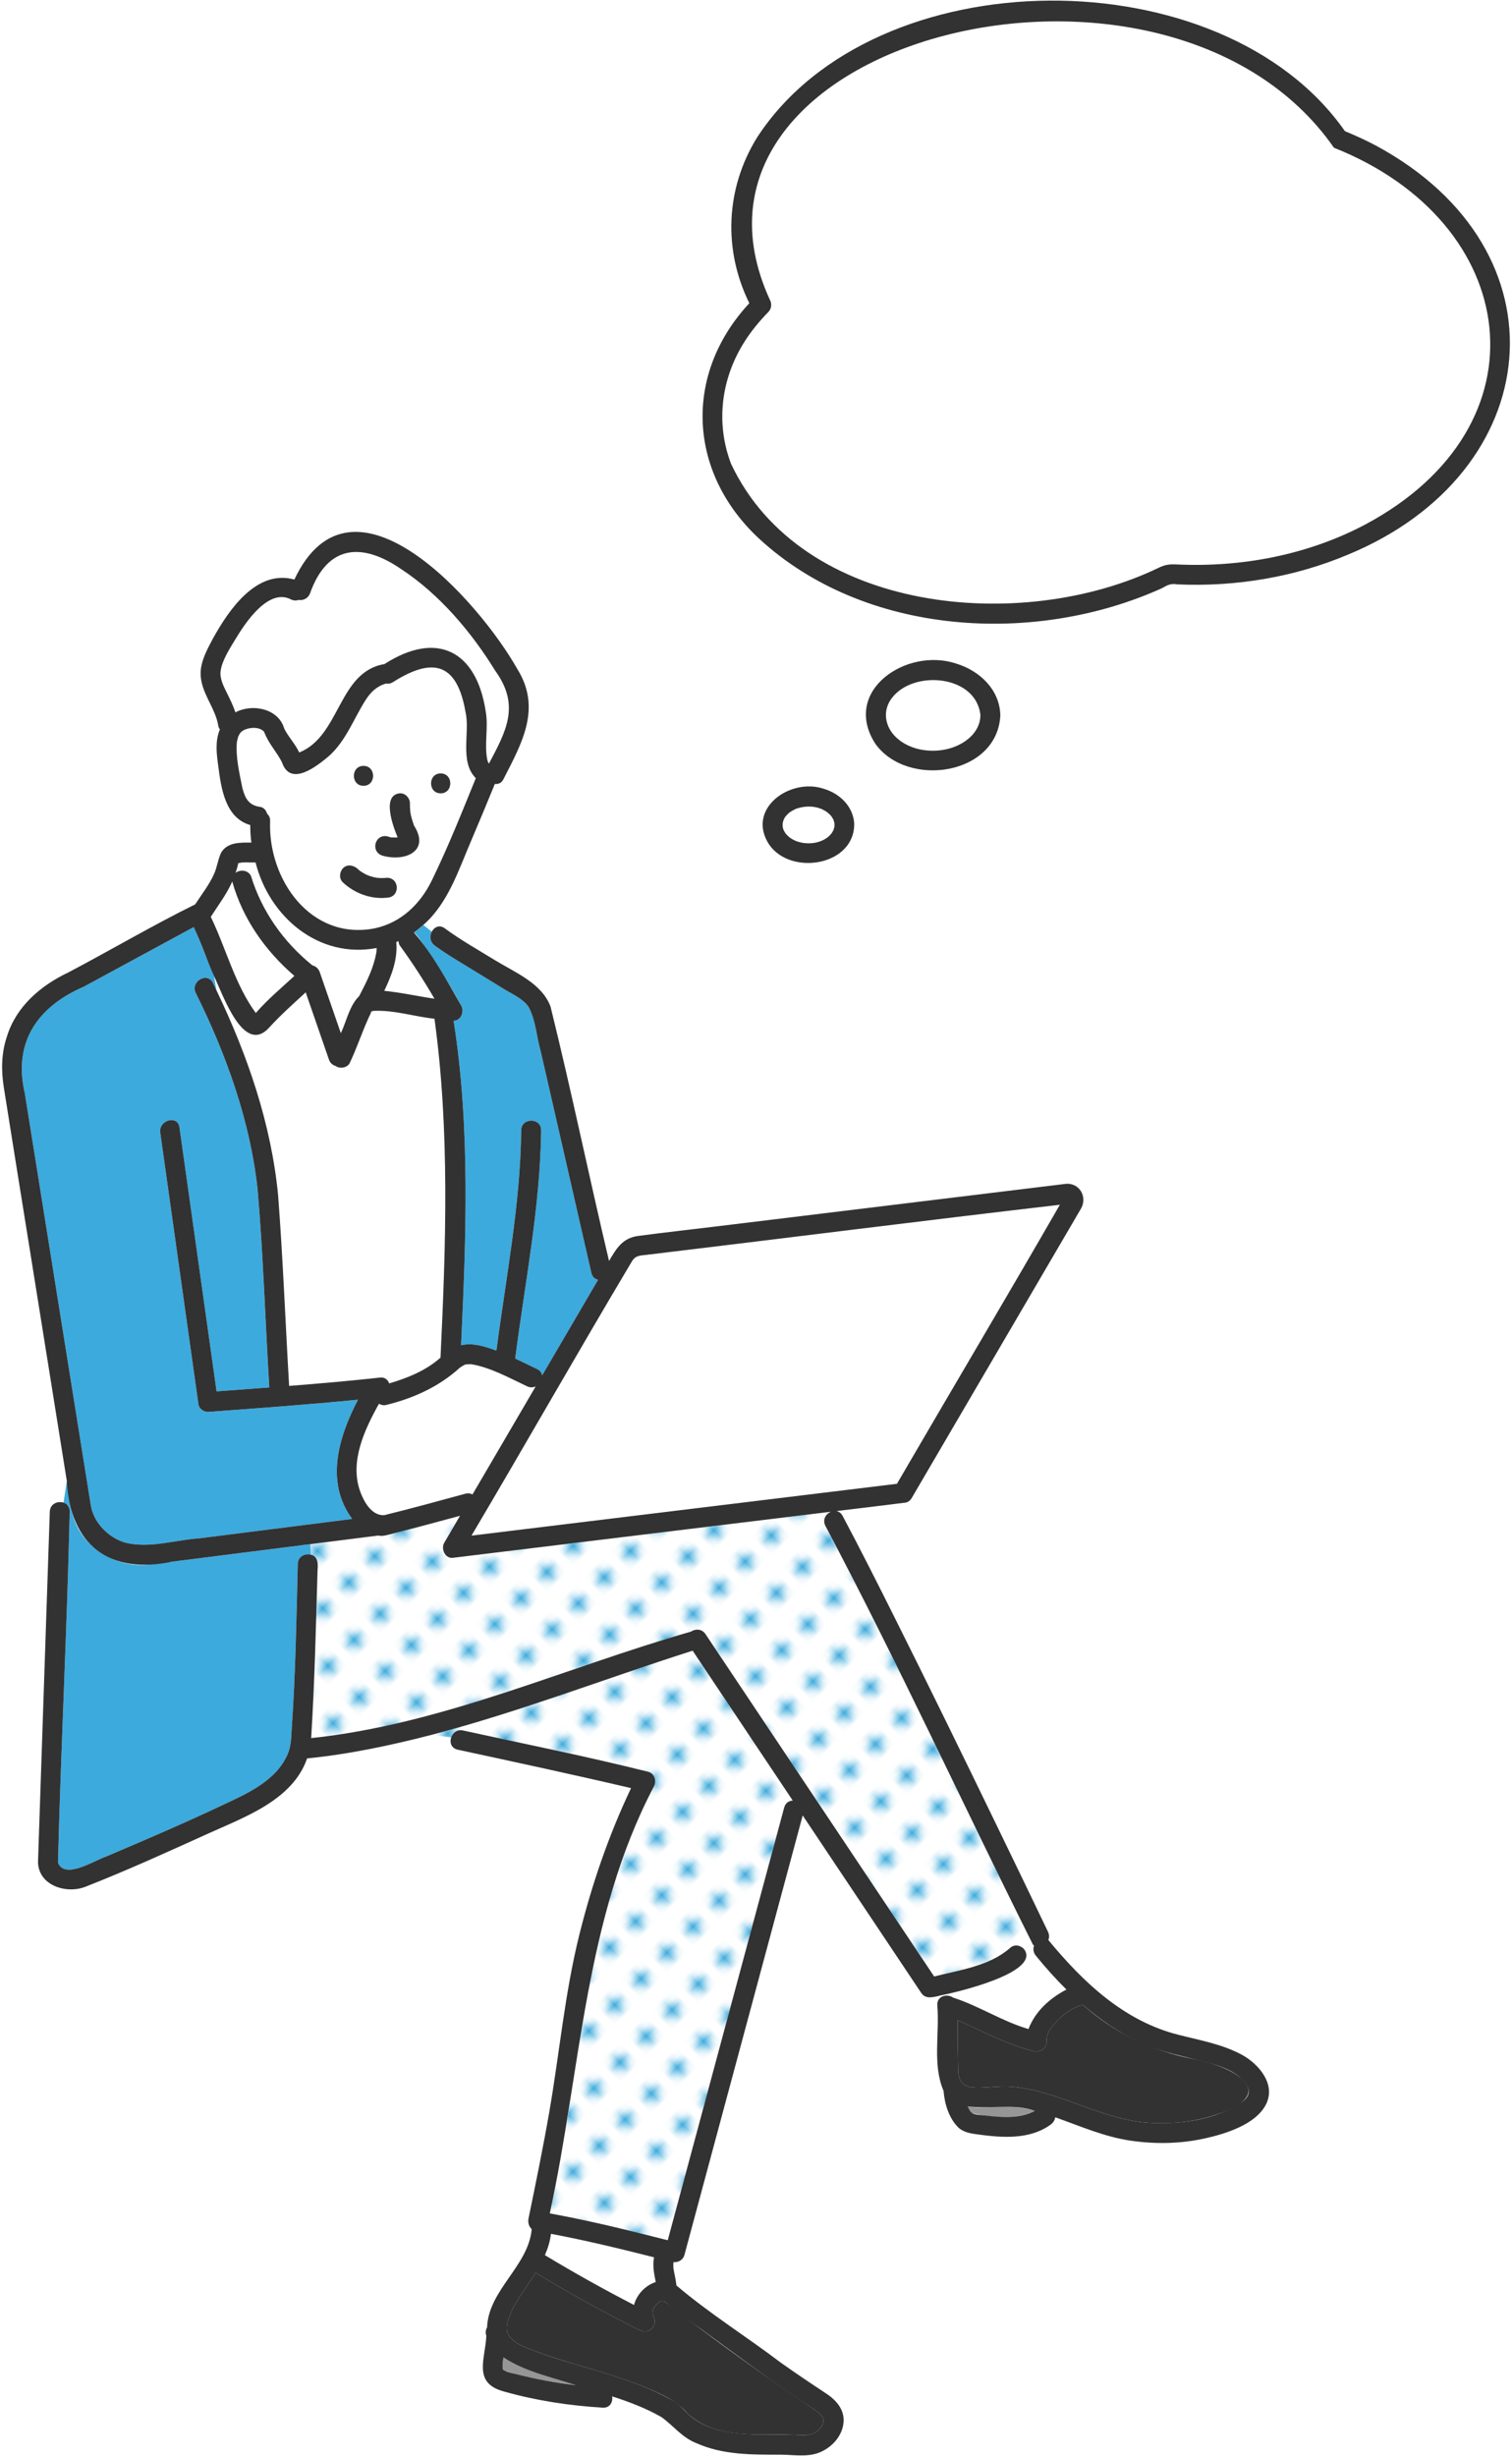 <?xml version="1.0" encoding="UTF-8"?>
<svg id="_layer_1" data-name="layer_1" xmlns="http://www.w3.org/2000/svg" width="205" height="333" version="1.1" xmlns:xlink="http://www.w3.org/1999/xlink" viewBox="0 0 205 333">
  <defs>
    <pattern id="_pattern_2" data-name="pattern 2" x="0" y="0" width="4.978" height="5.185" patternTransform="translate(5614.314 -8342.865) rotate(-45)" patternUnits="userSpaceOnUse" viewBox="0 0 4.978 5.185">
      <g>
        <rect x="0" width="4.978" height="5.185" fill="none"/>
        <rect x="0" y="-0" width="4.978" height="5.185" fill="#fff"/>
        <circle cx="2.489" cy="2.592" r="1.058" fill="#3caadc"/>
      </g>
    </pattern>
  </defs>
  <g>
    <path d="M32.776,116.939c-.02.012-.056.016-.087.022.018-.004.034-.008.061-.011.01-.005.015-.005.026-.012Z" fill="#969696"/>
    <path d="M33.47,116.925c-.235-0-.471.004-.705.023-.007.001-.008.002-.014.003-.094.049-.144.041-.107.022-.136.016-.2.03-.332.059-.093.443-.228.881-.375,1.313.617-.46,1.654-.413,2.085.405l.172-1.812c-.242-.005-.483-.013-.725-.014Z" fill="#fff"/>
    <path d="M48.63,128.773c-6.931.018-12.318-5.334-13.98-11.831-.002,0-.003.001-.005.001-.15.004-.3-0-.451-.004l-.172,1.812c1.476,4.823,4.416,8.979,8.336,12.144.44.103.826.427,1.001.935.951,2.753,1.903,5.506,2.855,8.26.783-1.664,1.159-3.73,2.492-5.04,1.022-1.968,1.935-3.763,2.317-5.877.004-.025.006-.04.009-.058.023-.191.033-.382.036-.574-.799.149-1.611.243-2.437.234Z" fill="#fff"/>
    <path d="M34.987,137.659c.003.004.008.009.009.012.046.005.095.013-.009-.012Z" fill="#969696"/>
    <path d="M35.351,127.445c-1.753-2.379-3.02-5.094-3.861-7.92-.763,1.72-1.892,3.2-2.912,4.788,2.088,4.309,3.252,9.136,6.103,13.038,1.585-1.829,3.46-3.389,5.233-5.032-1.656-1.497-3.222-3.075-4.562-4.874Z" fill="#fff"/>
    <path d="M54.406,113.434c.022-.008.046-.019.066-.021-.02.002-.042.011-.062.019-.001.001-.002.002-.003.002Z" fill="#969696"/>
    <path d="M32.24,117.051c-.043.013-.081.028-.099.048.036-.016.06-.026.086-.037.004-.003.01-.008.014-.011Z" fill="#969696"/>
    <path d="M32.689,116.961c-.019.004-.037.007-.045.012.017-.003.029-.008.045-.012Z" fill="#969696"/>
    <path d="M63.219,101.778c-.054-1.738.257-3.669-.097-5.217-.426-1.863-.873-4.303-2.577-5.463-2.315-1.575-5.274.229-7.308,1.419-.317.185-.625.222-.903.166-1.273.364-2.111,1.186-2.82,2.321-1.602,2.554-2.595,5.396-4.882,7.481-1.675,1.413-5.255,4.271-6.403.87-.593-1.198-1.524-2.217-2.098-3.414-.064-.1-.118-.212-.158-.342-.054-.128-.132-.247-.167-.383-.691-.773-2.184-.584-2.924-.12-.321.233-.385.385-.579.771-.056.203-.165.594-.189.78-.146,1.323.098,2.627.317,3.919.356,1.913.47,4.614,2.869,4.845.471.066.797.479.923.933.254.217.419.546.403.989-.306,7.924,5.526,16.231,14.182,14.538,3.566-.759,6.175-3.281,7.739-6.488,2.204-4.518,4.074-9.217,5.968-13.872-.962-.906-1.252-2.335-1.295-3.732ZM49.283,103.845c1.74,0,1.737,2.7,0,2.7-1.74,0-1.737-2.7,0-2.7ZM53.423,121.32c-.272.272-.586.355-.955.395-2.171.239-4.396-.589-5.977-2.071-.55-.516-.482-1.384,0-1.909.661-.709,1.675-.343,2.235.287.345.243.706.467,1.093.639 0.0 0.0.001.001.002.001.421.167.858.285,1.304.359.447.049.896.043,1.343-.006,1.162-.089,1.789,1.552.955,2.305ZM54.926,116.096c-1.401.306-4.37.389-4.016-1.742.161-.706.982-1.137,1.661-.943.094.027.38.138.539.144-.052-.007-.085-.021.043-.014.255.021.51.02.765-.002-.609-1.422-2.227-5.757.309-5.978.725-.032,1.356.644,1.35,1.35-.003.336.009.671.042,1.005.009.088-.001.461.011.114.07.664.302,1.311.515,1.946-.004-.012-.006-.019-.01-.035.254.629.676,1.176.727,1.872.088,1.17-.873,2.027-1.936,2.283ZM59.748,107.566c-1.74,0-1.737-2.7,0-2.7,1.74,0,1.737,2.7,0,2.7Z" fill="#fff"/>
    <path d="M68.266,319.636c-.09.496-.163.998-.117,1.503.01-.043.094.247.004.066.078.158.013.065.057.095.099.067.199.137.311.186,3.11.95,6.345,1.516,9.567,1.922-3.303-1.095-6.895-1.826-9.822-3.771Z" fill="#969696"/>
    <path d="M89.002,312.458c-.416.435-.696,1.09-.399,1.659.64,1.226-.636,2.455-1.847,1.847-4.815-2.417-9.531-5.022-14.143-7.807-1.265,2.096-3.081,4.157-3.746,6.552-.204.732-.243,1.323.114,1.913.536.886,1.623,1.4,2.553,1.766,5.585,2.222,11.559,3.324,17.062,5.771,1.734.759,3.409,1.625,4.635,3.09,3.773,3.463,9.324,2.754,14.054,2.871,1.382.012,2.741.361,3.805-.764,1.145-1.211.337-1.989-.804-2.733-6.796-4.56-13.449-9.381-19.928-14.368-.495-.441-.881-.292-1.356.203Z" fill="#323232"/>
    <path d="M74.697,302.877c-.11.998-.412,1.961-.819,2.892,3.951,2.388,7.983,4.637,12.084,6.755.36-1.393,1.521-2.66,2.948-3.106-.225-1.108-.457-2.223-.233-3.355-4.63-1.176-9.288-2.299-13.98-3.186Z" fill="#fff"/>
    <path d="M54.19,114.073c.009.024.012.03.026.068.006-.017-.008-.054-.029-.1.001.01.004.028.004.032Z" fill="#969696"/>
    <path d="M31.918,96.587c2.285-1.225,5.836-.537,6.622,2.203.567,1.147,1.498,2.072,2.029,3.237,5.596-2.238,5.273-10.948,11.555-11.986,7.123-4.58,12.481-1.802,13.729,6.407.389,2.114-.202,4.433.203,6.514.083.323.073.326.239.569,2.434-4.584,4.219-7.929.828-12.623-3.207-5.213-7.55-10.338-12.692-13.719-5.355-3.704-10.055-3.319-12.396,3.264-.275.725-.953.978-1.56.893-.313.107-.674.102-1.046-.087-3.037-1.54-6.141,3.135-7.477,5.354-3.283,5.086-2.033,5.028-.032,9.973Z" fill="#fff"/>
    <polygon points="91.304 306.723 91.305 306.713 91.305 306.713 91.304 306.723" fill="#969696"/>
    <path d="M54.04,127.601c-.103.047-.209.089-.314.133.221,2.261-.62,4.522-1.631,6.61,2.305.226,4.531.736,6.811,1.068-1.435-2.473-2.994-4.872-4.677-7.186-.135-.186-.188-.404-.189-.626Z" fill="#fff"/>
    <path d="M50.363,137.157c-.054.046-.066.046-.054.025-.006.002-.007.004-.014.006.003-.001.01-.006.014-.007.01-.018.032-.046.054-.071-.089.051-.194.229-.007.08.007-.014.015-.027.023-.041-.005.002-.011.005-.016.007Z" fill="#969696"/>
    <path d="M62.772,234.628c8.365,1.828,16.776,3.514,25.084,5.593.891.224,1.185,1.228.807,1.983-1.907,3.806-3.509,7.751-4.87,11.783-5.256,14.883-5.705,30.83-9.251,46.12,5.374.979,10.701,2.291,15.993,3.642,5.262-19.555,10.523-39.109,15.785-58.663.172-.639.655-.929,1.163-.953-4.524-6.775-9.049-13.549-13.573-20.324-11.806,3.771-23.417,8.278-35.413,11.418l2.672.347c.207-.615.791-1.122,1.602-.947Z" fill="url(#_pattern_2)"/>
    <path d="M139.76,263.292c-9.132-18.868-18.115-37.822-27.847-56.391-.452-.85.062-1.644.748-1.926-17.09,2.082-34.18,4.165-51.27,6.247-1.053.128-1.635-1.23-1.166-2.031.715-1.222,1.43-2.444,2.144-3.666-3.012.812-6.022,1.633-9.047,2.394-.651.146-1.376.443-2.046.284-3.067.389-6.134.778-9.201,1.167l.066,1.427c.928.194,1.004,1.158.914,2.02-.222,7.614-.39,15.25-.869,22.85,17.856-1.887,34.438-9.561,51.492-14.439.586-.396,1.47-.415,1.976.342,10.333,15.472,20.667,30.944,31,46.416,3.439-.872,7.471-1.412,10.23-3.817.707-.684,1.624-.37,2.062.25l1.102-.744c-.109-.101-.21-.219-.289-.383Z" fill="url(#_pattern_2)"/>
    <path d="M129.23,270.855c3.475,1.11,6.676,3.235,10.216,4.26.907-2.399,2.894-4.187,5.144-5.354-1.464-1.447-2.847-2.987-4.155-4.602-.352-.435-.387-.93-.239-1.356-.052-.035-.098-.084-.146-.128l-1.102.744c1.839,3.077-9.072,5.655-11.153,6.08l.043.175c.443-.165.992-.104,1.393.182Z" fill="#fff"/>
    <path d="M56.56,126.864c2.208,3.036,4.206,6.215,5.985,9.521.43.8-.058,2.005-1.045,2.022,2.282,14.515,1.69,29.363,1.013,43.997,1.588-.388,3.276.181,4.793.725,1.285-9.906,3.259-19.868,3.358-29.873.017-1.739,2.717-1.738,2.7,0-.114,10.367-2.202,20.695-3.513,30.951,1.005.466,1.995.959,2.971,1.426.425.204.628.524.676.867,2.531-4.327,5.061-8.653,7.592-12.98-.421-.087-.788-.379-.915-.935-.499-2.183-.998-4.366-1.497-6.549-1.792-7.843-3.585-15.687-5.377-23.53-.573-1.971-.651-4.156-1.633-5.975-.766-1.123-2.22-1.744-3.353-2.435-1.253-.765-2.505-1.532-3.754-2.303-1.884-1.163-3.84-2.276-5.625-3.591-.669-.493-.697-1.29-.394-1.871l-1.149-.92c-.414.364-.843.708-1.294,1.02.175.112.334.257.462.433Z" fill="#3caadc"/>
    <path d="M20.285,212.132c-3.764.418-7.599-1.368-9.55-4.65-1.189-2-1.331-4.417-1.675-6.676l-.446,2.93c.59.157.932.797.829,1.496-.361,15.762-1.175,31.57-1.584,47.327.922,2.349,4.987-.342,6.541-.841,5.293-2.253,10.59-4.517,15.789-6.981,3.378-1.573,7.249-3.284,8.823-6.91.491-1.17.465-2.31.55-3.543.507-7.395.63-14.829.815-22.238.026-1.036.996-1.45,1.766-1.25l-.066-1.427c-7.264.917-14.527,1.847-21.79,2.763Z" fill="#3caadc"/>
    <path d="M161.825,279.178c-5.562-1.054-10.805-3.565-15.004-7.344-1.198.284-2.276,1.011-3.163,1.845-.855.804-1.841,1.913-1.771,3.145.051.904-.901,1.5-1.709,1.302-3.632-.89-6.934-2.717-10.342-4.21.035,1.898.008,3.797.059,5.694.037.843-.089,1.882.411,2.606.06.061.112.131.157.208.629.674,1.739.665,2.637.631,1.362-.051,2.686-.238,4.051-.125,6.468.536,12.044,4.447,18.545,4.883,3.022.202,6.08-.079,8.965-1.025,9.086-2.875,2.875-6.53-2.837-7.612Z" fill="#323232"/>
    <path d="M50.495,137.068c-.004.004-.015.01-.02.014.001,0,.003-.001.004,0,.006-.006.009-.008.016-.014Z" fill="#969696"/>
    <path d="M27.787,129.388c-.55-1.349-.901-2.528-1.522-3.685-4.963,2.689-9.925,5.38-14.887,8.072-6.373,2.807-9.598,7.437-8.009,14.505,2.989,18.651,5.971,37.305,8.961,55.955.451,2.317,2.355,4.206,4.572,4.912,3.35.861,6.757-.345,10.125-.569,6.907-.876,13.815-1.752,20.722-2.628-3.743-5.065-1.788-11.202.787-16.169-6.763.673-13.551,1.154-20.326,1.659-.532.04-1.225-.448-1.302-.991-.216-1.534-.431-3.069-.647-4.603-1.512-10.759-3.024-21.518-4.536-32.276-.239-1.702,2.363-2.432,2.603-.718,1.677,11.935,3.354,23.869,5.031,35.804,2.383-.176,4.767-.354,7.152-.535-.554-8.972-.819-17.973-1.593-26.927-1.006-9.214-4.27-18.291-8.376-26.552-.772-1.553,1.558-2.919,2.331-1.363.174.351.333.71.503,1.063l-.346-1.952c-.425-.997-.836-2-1.244-3.002Z" fill="#3caadc"/>
    <path d="M60.335,160.43c-.046-7.166-.134-14.507-1.483-21.568-.052-.272-.023-.516.054-.733-2.76-.296-5.462-1.202-8.258-1.067-.034.008-.141.035-.191.044-.009.007-.013.012-.029.021-.025.022-.054.049-.073.064-1.107,2.243-1.851,4.654-2.929,6.916-.315.695-1.366.849-1.932.422-.387-.111-.732-.385-.898-.866-1.049-3.037-2.099-6.073-3.148-9.109-1.661,1.525-3.352,3.026-4.875,4.69-3.493,4.057-6.376-4.459-7.542-6.854l.346,1.952c4.187,8.739,7.41,18.084,8.333,27.773.654,8.588.985,17.201,1.489,25.8,4.125-.326,8.248-.685,12.358-1.135.611-.067,1.032.307,1.213.795,2.508-.746,4.967-1.73,6.953-3.495.424-7.874.66-15.763.611-23.649Z" fill="#fff"/>
    <path d="M50.363,137.157c.004-.004.007-.005.011-.009-.024.013-.047.025-.065.033-0.0 0-0.0 0-0.0.001.023-.009.036-.017.054-.025Z" fill="#969696"/>
    <path d="M143.033,163.394c-18.443,2.247-36.886,4.494-55.329,6.742-.91.111-1.495.052-2.011.863-7.355,12.339-14.449,24.848-21.767,37.215,19.228-2.343,38.456-4.686,57.684-7.029,7.343-12.623,14.804-25.179,22.089-37.834-.234.015-.47.02-.665.044Z" fill="#fff"/>
    <path d="M133.64,285.727c-.827.054-1.657.018-2.432-.132.113.274.257.54.428.782-.111-.154.227.171.182.148,2.711.591,5.933.936,8.5-.316-2.18-.654-4.433-.702-6.677-.482Z" fill="#969696"/>
    <path d="M72.632,187.98c-.341.158-.749.187-1.173-.016-2.41-1.133-4.972-2.576-7.62-3.001-.132-.007-.657.051-.565.016-.099.02-.201.042-.294.079-.22.111-.429.248-.632.385-2.784,2.55-6.271,4.135-9.912,5.032-.417.111-.774.034-1.05-.151-1.962,3.515-4.005,7.852-2.556,11.892.5,1.386,1.551,3.313,3.264,3.224,3.683-.903,7.339-1.915,10.999-2.909.379-.103.705-.046.969.103,2.857-4.884,5.714-9.769,8.571-14.653Z" fill="#fff"/>
    <path d="M50.438,137.108c.014-.009.027-.018.037-.026-.007-.001-.022.008-.048.025.001.001.003,0,.004.001 0.0 0.0.005-.001.006-.001Z" fill="#969696"/>
    <path d="M50.427,137.108c-.006-.007-.015-.008-.024-.009-.003.01-.01.027-.018.039.002-.001.002-.001.003-.003.017-.015.026-.019.039-.028Z" fill="#969696"/>
    <path d="M50.458,137.105c.015-.012.024-.02.021-.023-.011.01-.017.015-.027.024.002-0.0.003-0.0.005-.001Z" fill="#969696"/>
    <path d="M50.385,137.138c-.005.005-.007.005-.011.01.003-.002.005-.003.009-.004.001-.002.002-.004.003-.005Z" fill="#969696"/>
    <path d="M49.283,106.545c1.737,0,1.74-2.7,0-2.7-1.737,0-1.74,2.7,0,2.7Z" fill="#323232"/>
    <path d="M59.748,107.566c1.737,0,1.74-2.7,0-2.7-1.737,0-1.74,2.7,0,2.7Z" fill="#323232"/>
    <path d="M50.363,137.157c-.018.008-.031.016-.054.025-.012.021 0.0.021.054-.025Z" fill="#323232"/>
    <path d="M50.458,137.105c-.003 0-.003 0-.005.001.01-.009.016-.014.027-.024-.001-.001-.003,0-.004,0-.01.008-.024.017-.037.026-.001,0-.006.001-.006.001-.001-.001-.003-0-.004-.001-.013.009-.022.013-.039.028-.002.001-.002.001-.003.003-.001.002-.002.004-.003.005-.003.002-.005.003-.009.004-.004.004-.007.006-.011.009.005-.003.011-.005.016-.007-.007.014-.015.027-.023.041.019-.015.048-.042.073-.064.016-.009.02-.014.029-.021Z" fill="#323232"/>
    <path d="M50.309,137.182c0-.001 0-.001 0-.001-.004.002-.011.006-.014.007.006-.002.008-.004.014-.006Z" fill="#323232"/>
    <path d="M138.947,264.419l-4.841,3.268,4.841-3.268c-.438-.62-1.355-.934-2.062-.25-2.76,2.405-6.789,2.945-10.23,3.817-10.333-15.472-20.667-30.945-31-46.416-.505-.757-1.39-.737-1.976-.342-17.054,4.878-33.636,12.552-51.492,14.439.479-7.601.647-15.236.869-22.85.091-.849.009-1.838-.914-2.02l.385,8.332-.385-8.332c-.77-.2-1.74.213-1.766,1.25-.184,7.409-.307,14.843-.815,22.238-.085,1.233-.059,2.373-.55,3.543-1.574,3.626-5.444,5.336-8.823,6.91-5.199,2.465-10.496,4.728-15.789,6.981-1.589.517-5.6,3.181-6.541.841.409-15.757,1.223-31.564,1.584-47.327.11-.682-.245-1.353-.829-1.496l-1.256,8.252,1.256-8.252c-.78-.255-1.826.154-1.862,1.228-.532,15.842-1.067,31.685-1.599,47.527.086,3.182,3.855,4.337,6.42,3.331,5.608-2.198,11.13-4.713,16.615-7.199,4.984-2.257,11.503-4.555,13.45-10.206,5.72-.568,11.327-1.763,16.859-3.19l-4.367-.567,4.367.567c11.995-3.14,23.606-7.647,35.413-11.418,4.524,6.774,9.049,13.549,13.573,20.324-.508.024-.992.314-1.163.953-5.262,19.554-10.523,39.109-15.785,58.663-5.292-1.351-10.62-2.663-15.993-3.642,4.227-19.418,4.692-39.965,14.122-57.903.378-.756.084-1.76-.807-1.983-8.308-2.079-16.719-3.765-25.084-5.593-.811-.175-1.396.332-1.602.947l6.707.871-6.707-.871c-.225.669-.001,1.466.885,1.657,7.844,1.697,15.692,3.381,23.506,5.213-3.039,6.381-5.336,13.112-7.036,19.967-1.952,7.87-2.661,15.895-4.039,23.866-.842,4.866-1.838,9.703-2.834,14.539-.1.486.051,1.085.439,1.42-.438,5.019-5.873,8.24-6.054,13.34-.182.272-.246.744-.099,1.116-.132,3.139-1.9,6.435,2.402,7.566,4.344,1.234,8.874,1.916,13.377,2.188.979.059,1.403-.774,1.277-1.531,2.313.744,4.593,1.611,6.706,2.822,1.596,1.153,2.829,2.814,4.759,3.537,3.539,1.586,7.498,1.551,11.301,1.545,1.735-.003,3.68.37,5.324-.287,1.506-.602,2.813-1.897,3.192-3.508.469-1.994-.68-3.449-2.255-4.49-2.072-1.369-4.133-2.751-6.158-4.189-4.668-3.544-9.692-6.674-14.148-10.463-.089-.775-.273-1.538-.41-2.305-.025-.288-.023-.574.005-.862.65.078,1.308-.313,1.484-.97,5.345-19.865,10.691-39.73,16.036-59.594,5.348,8.008,10.696,16.016,16.044,24.023.666,1.07,1.938.512,2.92.326l-.293-1.205.293,1.205c2.056-.418,12.995-3,11.153-6.08ZM74.697,302.877c4.692.887,9.35,2.01,13.98,3.186-.225,1.132.008,2.247.233,3.355-1.427.446-2.587,1.712-2.948,3.106-4.101-2.119-8.133-4.367-12.084-6.755.407-.931.709-1.894.819-2.892ZM69.838,321.863c-.545-.149-1.162-.22-1.629-.563-.044-.03.021.064-.057-.095.09.181.006-.109-.004-.066-.046-.505.028-1.007.117-1.503,2.927,1.945,6.518,2.676,9.822,3.771-2.78-.331-5.535-.838-8.249-1.545ZM95.052,315.791c5.047,3.654,10.001,7.443,15.235,10.832,1.141.745,1.949,1.522.804,2.733-1.064,1.125-2.422.776-3.805.764-1.656-.015-3.313.022-4.97-.033-3.18-.106-6.683-.531-9.085-2.838-.638-.613-1.079-1.201-1.853-1.66-6.145-3.557-13.315-4.579-19.844-7.2-.929-.366-2.017-.879-2.553-1.766-.356-.59-.317-1.181-.114-1.913.666-2.395,2.481-4.456,3.746-6.552,4.612,2.785,9.327,5.39,14.143,7.807,1.211.608,2.487-.621,1.847-1.847-.297-.57-.018-1.225.399-1.659.475-.495.861-.644,1.357-.203,1.47,1.308,3.095,2.384,4.693,3.536ZM91.304,306.723c-.001-.002.001-.008.001-.01h0c-0.0.002-.001.01-.001.01Z" fill="#323232"/>
    <path d="M168.308,278.565c-2.637-1.414-5.664-1.939-8.533-2.673-7.382-1.864-12.924-7.125-17.637-12.85.133-.328.145-.714-.046-1.113-2.33-4.867-4.678-9.726-7.031-14.581-4.596-9.481-9.218-18.949-13.935-28.371-2.253-4.5-4.519-8.995-6.881-13.439-.209-.394-.518-.594-.848-.653,3.043-.379,6.093-.726,9.133-1.121.407-.002.811-.191,1.08-.649,7.66-13.119,15.359-26.227,23.013-39.345.769-1.541-.243-3.332-2.023-3.267-15.757,1.918-31.515,3.841-47.272,5.76-3.6.439-7.208.836-10.803,1.316-2.137.273-2.998,1.758-3.949,3.4-2.715-11.469-5.105-23.051-7.927-34.473-1.171-3.198-4.825-4.647-7.541-6.317-2.278-1.4-4.654-2.733-6.809-4.321-.725-.534-1.432-.162-1.757.461l3.979,3.183-3.979-3.183c-.303.58-.274,1.378.394,1.871,1.785,1.315,3.741,2.428,5.625,3.591,1.249.771,2.501,1.539,3.754,2.303,1.133.691,2.587,1.312,3.353,2.435.982,1.818,1.06,4.004,1.634,5.975,1.792,7.843,3.584,15.687,5.377,23.53.499,2.183.998,4.367,1.497,6.549.127.556.494.848.915.935-2.531,4.327-5.061,8.653-7.592,12.98-.048-.343-.251-.663-.676-.867-.976-.467-1.966-.96-2.971-1.426,1.311-10.256,3.398-20.584,3.513-30.951.017-1.738-2.683-1.739-2.7,0-.099,10.005-2.073,19.967-3.358,29.873-1.517-.544-3.205-1.113-4.793-.725.677-14.635,1.269-29.483-1.013-43.997.987-.018,1.475-1.222,1.045-2.022-1.949-3.415-3.862-6.993-6.447-9.954.451-.312.88-.657,1.294-1.02l-.227-.181.227.181c3.353-2.916,4.778-7.439,6.485-11.408,1.091-2.561,2.163-5.131,3.213-7.709.457.065.923-.117,1.186-.68,2.52-4.922,5.168-9.598,1.859-14.907-5.159-9.142-22.41-28.733-30.224-12.128-5.135-1.425-8.901,4.114-11.078,8.065-.732,1.385-1.607,2.983-1.634,4.58-.046,2.641,1.994,4.673,2.4,7.2.028.178.106.337.215.472-.662,1.539-.46,3.315-.228,4.925.385,3.031.938,7.074,4.344,8.048-.003.788.044,1.581.15,2.376-1.498-.008-3.253-.076-4.101,1.371-.442.922-.541,1.984-.975,2.922-.658,1.468-1.674,2.734-2.537,4.082-5.808,2.871-11.443,6.196-17.189,9.224-3.747,1.77-7.088,4.615-8.339,8.693-.762,2.249-.791,4.578-.424,6.899,1.222,7.726,2.474,15.447,3.711,23.17,1.609,10.067,3.23,20.131,4.833,30.199l.798-5.241-.798,5.241c.461,8.734,5.77,12.716,14.273,10.94,6.248-.792,12.496-1.584,18.743-2.376l-.085-1.844.085,1.844c3.067-.389,6.134-.777,9.201-1.167.67.159,1.395-.138,2.046-.284,3.025-.762,6.035-1.582,9.047-2.394-.715,1.222-1.43,2.444-2.144,3.666-.469.801.113,2.159,1.166,2.031,17.09-2.082,34.18-4.165,51.27-6.247-.686.282-1.2,1.076-.748,1.926,9.884,18.661,18.705,37.911,28.136,56.774l1.198-.809-1.198.809c.048.045.095.094.146.128-.148.426-.114.921.239,1.356,1.308,1.614,2.691,3.155,4.155,4.602-2.249,1.166-4.237,2.955-5.144,5.354-3.539-1.025-6.741-3.15-10.216-4.26-.401-.286-.95-.346-1.393-.182l1.271,5.225-1.271-5.225c-.451.167-.793.568-.759,1.206.341,3.786-.692,8.068.854,11.62.132,1.798.748,3.766,2.061,5.029.77.645,1.723.761,2.681.89,3.267.439,6.93.705,9.755-1.33.348-.251.585-.614.646-1.008.001.001.002.001.003.001,3.37,1.196,6.641,2.644,10.206,3.167,3.356.491,6.782.43,10.099-.309,2.726-.608,6.738-1.836,8.187-4.464,1.543-2.797-.885-5.636-3.263-6.91ZM58.906,135.413c-2.281-.333-4.507-.842-6.811-1.068,1.012-2.088,1.852-4.349,1.631-6.61.105-.044.21-.086.314-.133.001.222.054.44.189.626,1.683,2.314,3.242,4.713,4.677,7.186ZM30.878,94.181c-.465-.951-1.123-2.1-.967-3.203.208-1.471,1.231-3.022,2.039-4.363,1.337-2.219,4.44-6.893,7.477-5.354.372.189.733.194,1.046.087.608.085,1.286-.169,1.56-.894,2.346-6.58,7.03-6.973,12.396-3.264,5.142,3.381,9.485,8.506,12.692,13.719,3.387,4.674,1.606,8.057-.828,12.623-.166-.243-.156-.246-.239-.569-.405-2.082.186-4.399-.203-6.514-1.245-8.21-6.614-10.986-13.729-6.407-6.282,1.038-5.958,9.748-11.555,11.986-.531-1.165-1.462-2.091-2.029-3.237-.786-2.74-4.337-3.427-6.622-2.203-.272-.83-.657-1.623-1.04-2.407ZM32.859,106.826c-.402-2.03-.908-4.094-.747-6.18.025-.187.133-.577.189-.78.195-.386.258-.537.579-.771.741-.464,2.232-.653,2.924.12.035.136.113.256.167.383.04.13.095.241.158.342.574,1.197,1.506,2.216,2.098,3.414,1.149,3.401,4.727.543,6.403-.87,2.287-2.086,3.279-4.927,4.882-7.481.709-1.135,1.548-1.957,2.82-2.321.279.056.587.019.903-.166,5.466-3.49,8.733-2.642,9.885,4.045.634,2.702-.855,6.703,1.392,8.949-1.894,4.654-3.764,9.354-5.968,13.872-1.565,3.208-4.174,5.73-7.74,6.489-8.656,1.692-14.489-6.616-14.181-14.538.016-.444-.149-.772-.403-.989-.126-.454-.452-.867-.923-.933-1.547-.216-2.054-1.104-2.439-2.584ZM32.24,117.051c-.004.003-.01.008-.014.011-.025.011-.05.021-.086.037.018-.02.057-.035.099-.048ZM32.312,117.032c.131-.029.196-.043.332-.059.032-.014.103-.017.132-.034-.01.006-.016.007-.026.012.006-.001.007-.002.014-.003.476-.038.953-.021,1.43-.009l.299-3.135-.299,3.135c.15.004.3.007.451.004.002,0,.003-.001.005-.001,1.876,7.414,8.582,13.078,16.417,11.597-.003.192-.013.384-.036.574-.003.018-.005.033-.009.058-.383,2.114-1.295,3.909-2.317,5.877-1.333,1.31-1.708,3.376-2.492,5.04-.951-2.753-1.903-5.506-2.855-8.26-.175-.508-.561-.832-1.001-.935-3.92-3.165-6.86-7.321-8.336-12.144l-.243,2.551.243-2.551c-.431-.818-1.468-.866-2.085-.405.147-.432.282-.87.375-1.313ZM31.49,119.525c1.396,5.034,4.491,9.411,8.424,12.795-1.773,1.643-3.648,3.203-5.233,5.032-2.852-3.903-4.015-8.728-6.103-13.038,1.02-1.589,2.149-3.068,2.912-4.788ZM35.038,137.675c-.018-.002-.028-.003-.042-.004-.001-.003-.006-.007-.009-.012.052.012.088.021.051.016ZM47.75,205.95c-6.908.876-13.815,1.752-20.722,2.627-3.367.227-6.775,1.427-10.125.569-2.217-.706-4.121-2.595-4.572-4.912-2.99-18.65-5.972-37.304-8.961-55.955-1.616-6.994,1.669-11.741,8.009-14.504,4.961-2.693,9.923-5.383,14.886-8.073,1.011,2.061,1.778,4.52,2.767,6.687l-1.144-6.447,1.144,6.447c1.182,2.398,4.013,10.9,7.542,6.854,1.524-1.664,3.215-3.165,4.875-4.69,1.049,3.036,2.099,6.073,3.148,9.109.166.48.511.754.898.866.566.427,1.617.272,1.933-.422,1.078-2.263,1.821-4.673,2.928-6.916-.187.149-.082-.029.007-.08-.022.025-.044.052-.054.071.018-.008.041-.02.065-.033.004-.004.006-.005.011-.01.008-.013.015-.029.018-.039.009 0.0.018.002.024.009.025-.017.041-.026.048-.025.005-.004.016-.01.02-.014-.007.006-.01.008-.016.014.003.003-.006.011-.021.023.05-.009.157-.035.191-.044,2.796-.135,5.498.771,8.258,1.067,2.084,15.15,1.552,30.667.818,45.95-1.986,1.766-4.445,2.75-6.953,3.495-.181-.488-.602-.862-1.213-.795-4.11.45-8.233.809-12.358,1.135-.505-8.598-.835-17.212-1.489-25.8-.924-9.688-4.146-19.033-8.333-27.773l.473,2.669-.473-2.669c-.171-.353-.329-.712-.503-1.063-.773-1.556-3.103-.19-2.331,1.363,4.106,8.261,7.37,17.338,8.376,26.552.775,8.954,1.04,17.955,1.593,26.927-2.384.181-4.768.359-7.152.535-1.677-11.934-3.354-23.869-5.031-35.804-.241-1.714-2.843-.984-2.603.718,1.512,10.759,3.024,21.518,4.536,32.276.216,1.535.431,3.069.647,4.603.076.543.77,1.031,1.302.991,6.775-.505,13.563-.986,20.326-1.659-2.575,4.964-4.53,11.106-.787,16.169ZM63.092,202.53c-3.659.994-7.316,2.005-10.999,2.909-1.712.088-2.763-1.838-3.263-3.224-1.449-4.04.593-8.376,2.555-11.892.276.185.633.262,1.05.151,3.641-.897,7.127-2.481,9.911-5.032.203-.137.413-.274.632-.385.093-.037.195-.059.294-.079-.093.035.433-.023.565-.016,2.649.425,5.209,1.867,7.62,3.001.424.203.832.174,1.173.016-2.857,4.884-5.714,9.769-8.571,14.653-.264-.148-.59-.206-.969-.103ZM68.892,207.608c-1.655.202-3.311.403-4.966.605,7.318-12.367,14.412-24.876,21.767-37.215.517-.81,1.101-.752,2.011-.863,18.667-2.239,37.32-4.617,55.994-6.785-7.285,12.655-14.745,25.211-22.089,37.834-17.573,2.141-35.145,4.282-52.718,6.423ZM112.327,203.598l2.142,4.641-2.142-4.641ZM133.544,286.831c-.536-.065-1.242-.058-1.726-.306.045.023-.293-.302-.182-.148-.171-.242-.315-.508-.428-.782,3.009.411,6.146-.453,9.109.615-2.055,1.072-4.507.897-6.774.622ZM168.544,284.888c-3.684,2.575-8.45,3.172-12.848,2.926-6.501-.436-12.077-4.346-18.545-4.883-1.366-.113-2.69.075-4.051.125-.898.033-2.007.043-2.637-.631-.045-.077-.097-.146-.157-.208-.5-.724-.374-1.763-.411-2.606-.051-1.898-.025-3.796-.059-5.694,3.408,1.493,6.71,3.319,10.342,4.21.808.198,1.76-.398,1.709-1.302-.07-1.232.916-2.341,1.771-3.145.888-.835,1.965-1.562,3.163-1.845,2.27,1.954,4.748,3.656,7.499,4.992,2.388,1.16,4.945,1.711,7.505,2.352,2.281.571,5.105,1.129,6.766,2.94.871.95,1.031,1.931-.047,2.771Z" fill="#323232"/>
    <path d="M32.751,116.951c-.046.004-.067.014-.107.022-.037.019.012.027.107-.022Z" fill="#323232"/>
    <path d="M51.853,116.014c3.036.868,6.504-.586,4.282-4.073.004.015.006.022.01.035-.213-.635-.446-1.282-.515-1.946-.011.346-.002-.026-.011-.114-.033-.334-.046-.669-.042-1.005.006-.706-.625-1.382-1.35-1.35-2.536.222-.919,4.551-.309,5.978-.255.022-.51.023-.765.002-.128-.007-.095.007-.043.014-.159-.006-.444-.117-.539-.144-1.734-.416-2.405,2.063-.718,2.604ZM54.19,114.073c0-.004-.003-.022-.004-.032.022.045.035.083.029.1-.014-.037-.017-.043-.026-.068ZM54.406,113.434c.001-.001.002-.002.003-.002.021-.008.043-.017.062-.019-.02.002-.043.013-.066.021Z" fill="#323232"/>
    <path d="M52.469,121.716c1.807-.066,1.743-2.682,0-2.7-.447.049-.896.054-1.343.006-.446-.073-.884-.192-1.304-.359-0,0-.001-0-.002-.001-.387-.172-.747-.396-1.093-.639-.56-.63-1.575-.997-2.235-.287-.482.525-.55,1.393,0,1.909,1.58,1.482,3.806,2.31,5.977,2.071Z" fill="#323232"/>
  </g>
  <g>
    <path d="M181.087,20.151c-.083-.033-.156-.075-.226-.119-22.611-32.508-92.771-14.904-76.475,20.631.291.534.218,1.194-.211,1.635-5.433,5.293-7.911,13.416-5.047,20.612,9.616,20.338,39.4,22.987,57.835,14.133.997-.492,1.538-.562,2.651-.51,18.271,1.155,41.884-9.261,42.526-29.965-.006-12.522-10.163-21.993-21.053-26.418Z" fill="#fff"/>
    <path d="M186.573,19.752c-1.374-.734-2.793-1.374-4.23-1.972-16.635-23.811-63.763-23.669-79.699.862-4.278,6.92-4.614,15.22-1.049,22.47-8.977,9.661-8.314,22.979,1.33,31.927,14.329,13.207,37.345,14.522,54.609,6.717.69-.403,1.239-.696,2.079-.522,7.886.35,15.869-.961,23.149-4.034,26.921-11.123,30.114-41.238,3.81-55.447ZM185.074,71.133c-7.77,4.107-16.714,5.804-25.461,5.4-1.112-.051-1.654.019-2.65.51-18.433,8.855-48.222,6.202-57.836-14.133-2.118-5.529-1.367-11.529,1.779-16.524.936-1.486,2.047-2.829,3.269-4.088.429-.442.502-1.102.211-1.636-16.296-35.52,53.842-53.148,76.475-20.63,25.439,10.11,29.338,37.711,4.214,51.101Z" fill="#323232"/>
    <path d="M127.749,92.302c-4.484-.917-10.426,3.336-6.237,7.688,3.267,3.154,10.95,2.165,11.416-2.988-.052-2.702-2.766-4.337-5.179-4.7Z" fill="#fff"/>
    <path d="M129.625,89.967c-6.726-2.235-15.546,3.694-10.955,10.863,4.326,6.068,16.548,4.321,16.957-3.827-.068-3.492-2.811-6.074-6.002-7.035ZM128.692,101.496c-2.396.655-5.322.243-7.18-1.506-1.528-1.438-1.915-3.602-.602-5.331,2.952-3.921,11.507-3.129,12.018,2.343-.045,2.343-2.142,3.921-4.236,4.493Z" fill="#323232"/>
    <path d="M113.095,111.45c-.029-.117-.067-.23-.108-.343-.09-.13-.157-.272-.246-.404-.163-.206-.372-.404-.577-.566-.247-.181-.543-.329-.812-.466-1.177-.441-2.267-.398-3.458-.002-.277.133-.571.304-.831.472-.194.164-.381.341-.541.54-.105.145-.175.279-.261.421-.072.113-.132.562-.149.589-.002.099-.002.199,0,.298.015.215.068.415.158.611.051.119.187.312.246.41.164.2.318.35.526.524.057.037.2.138.185.129.206.133.421.25.646.35,1.37.531,3.095.446,4.322-.47.207-.167.375-.338.55-.55.081-.105.186-.335.248-.426.059-.17.115-.327.143-.509.001-.065.008-.21.008-.208,0-.073-.003-.146-.008-.219-.012-.061-.024-.122-.039-.182Z" fill="#fff"/>
    <path d="M111.71,106.955c-4.587-1.563-10.579,2.716-7.435,7.549,2.978,4.338,11.747,2.846,11.534-2.951-.19-2.265-1.974-3.958-4.098-4.598ZM113.135,112.059c-.028.181-.084.339-.143.509-.063.092-.167.321-.248.426-.175.212-.343.383-.55.55-1.227.916-2.952,1.002-4.322.47-.225-.1-.439-.217-.646-.35.015.009-.129-.092-.185-.129-.208-.174-.362-.324-.526-.524-.06-.1-.195-.291-.246-.41-.089-.196-.143-.395-.158-.611-.002-.099-.002-.198,0-.298.044-.315.164-.707.411-1.01.161-.198.347-.376.541-.54.26-.169.554-.34.831-.472,1.192-.396,2.281-.439,3.458.002.269.137.565.284.812.466.205.162.413.359.577.566.089.132.156.274.246.404.063.17.115.346.147.525.005.073.008.146.008.219 0-.002-.007.143-.008.208Z" fill="#323232"/>
  </g>
</svg>
